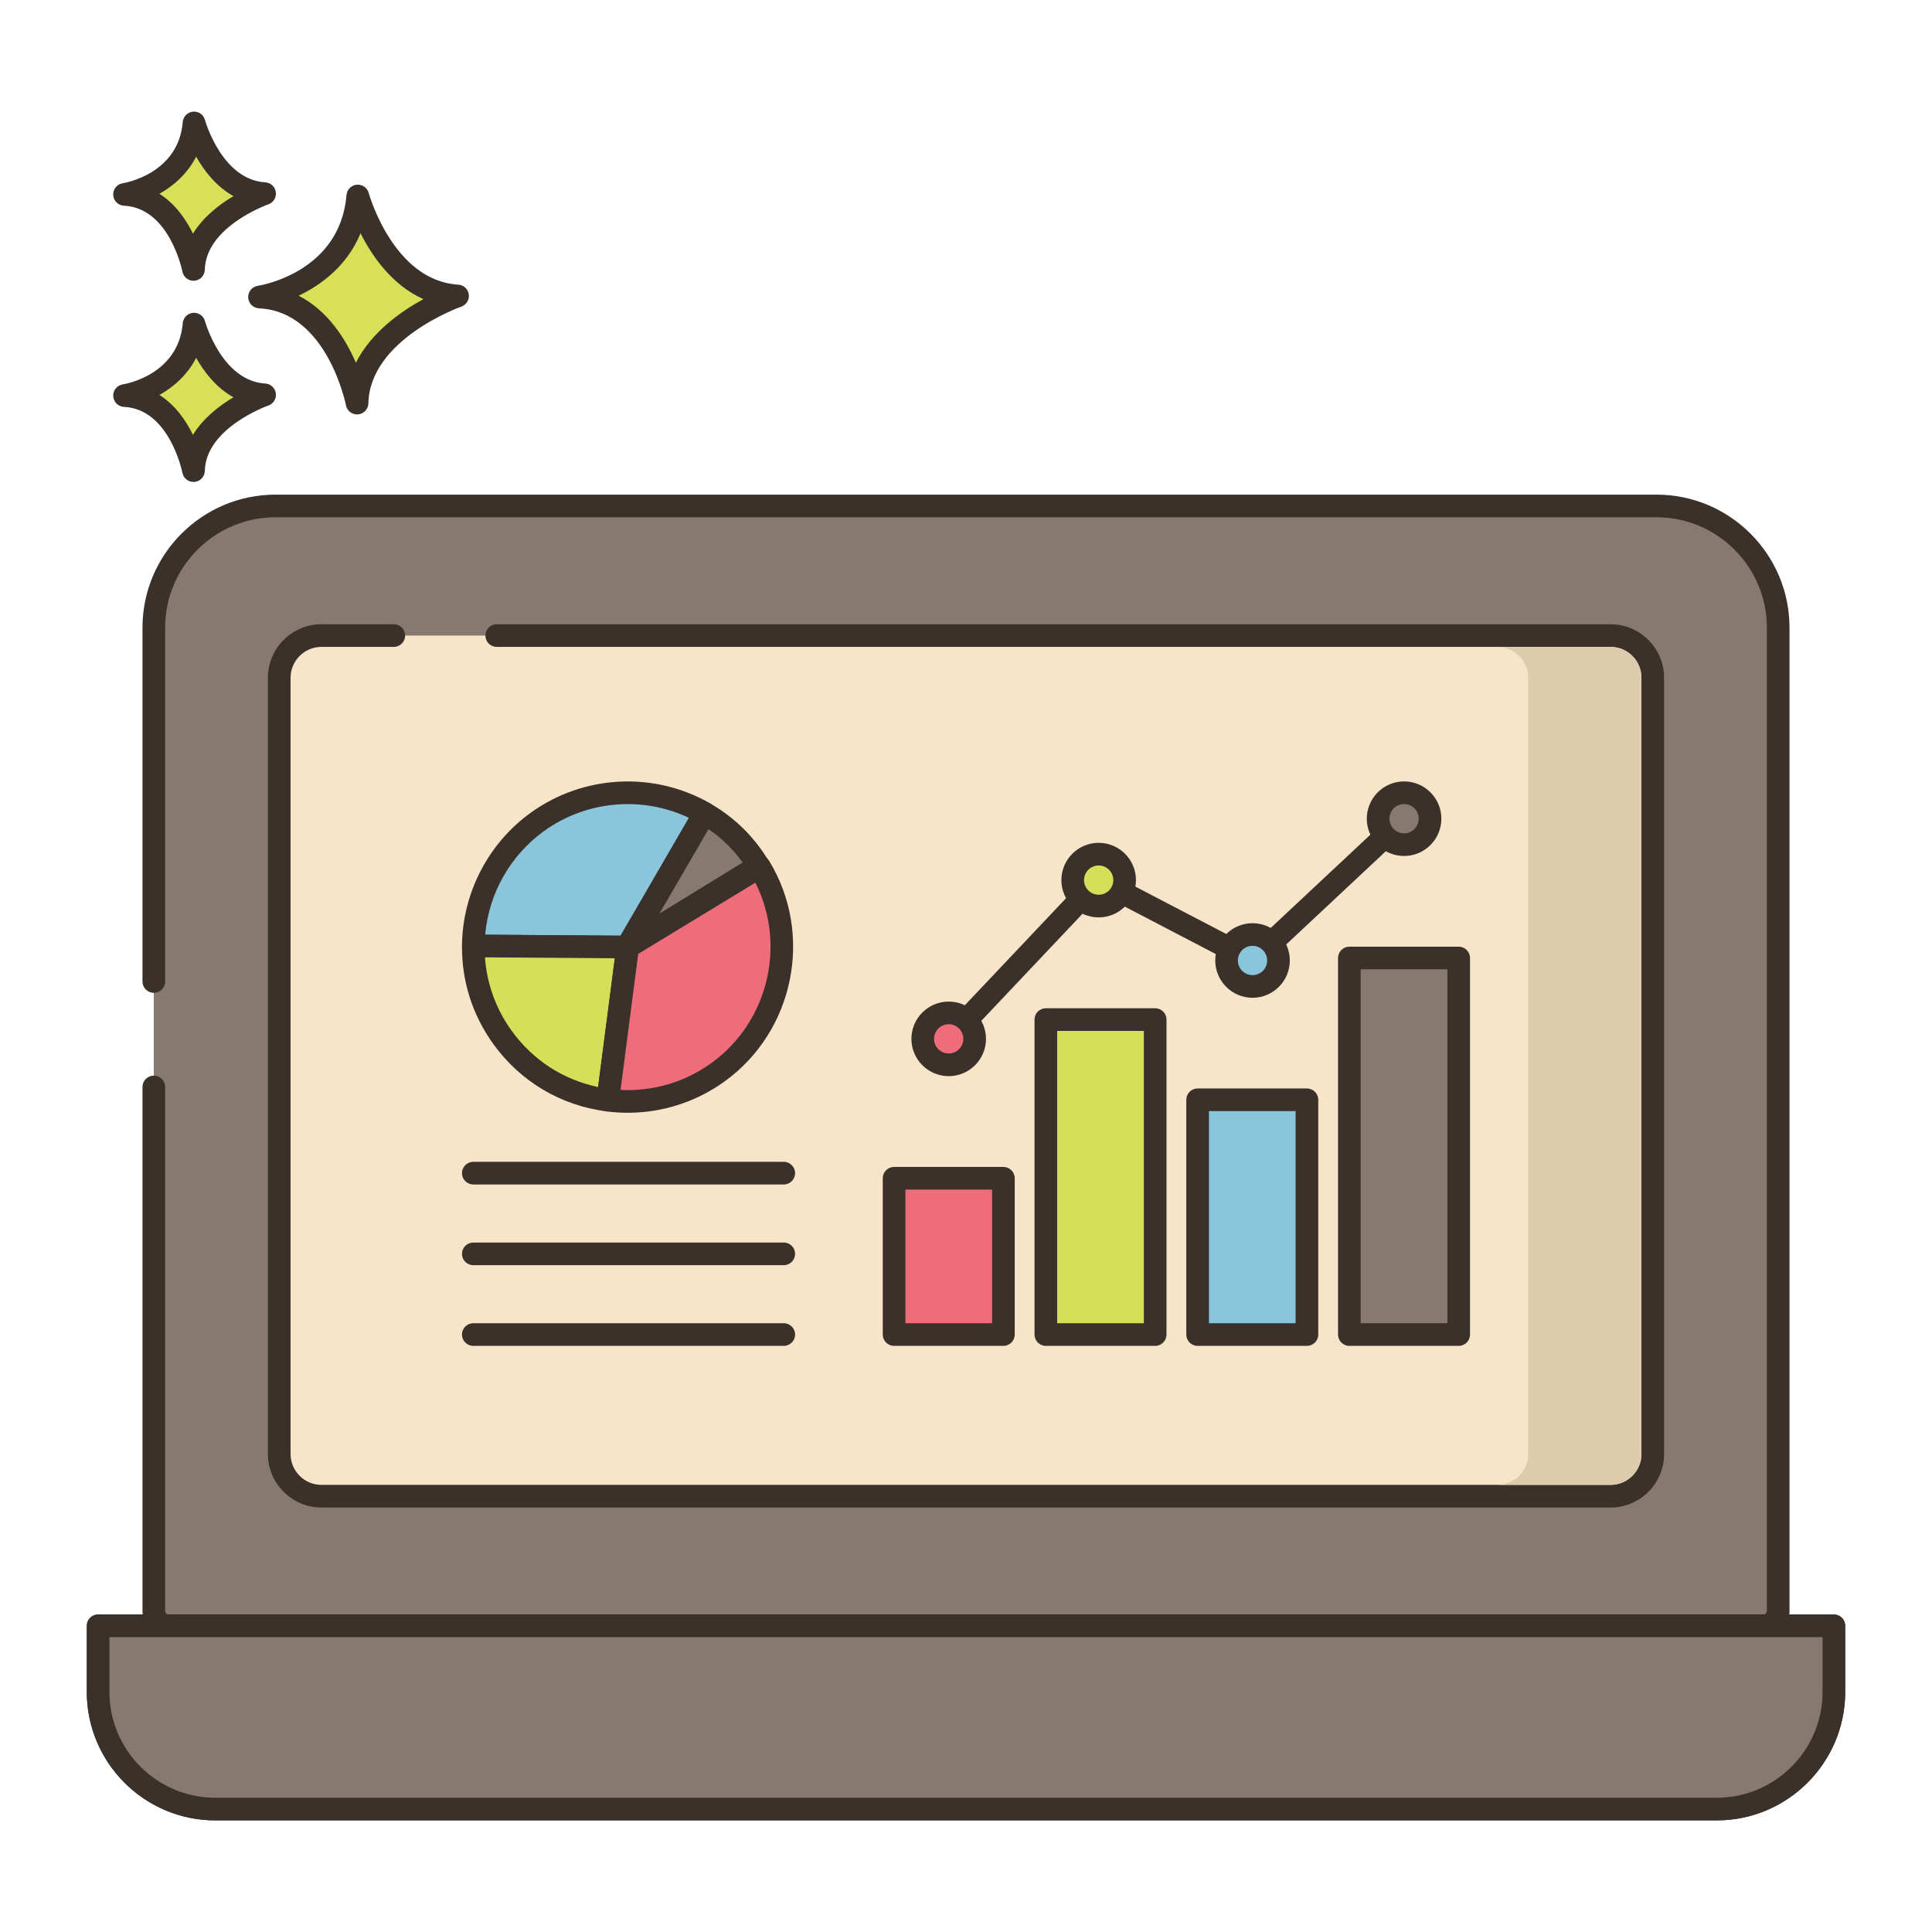 <svg id="Layer_1" enable-background="new 0 0 256 256" height="512" viewBox="0 0 256 256" width="512" xmlns="http://www.w3.org/2000/svg"><g><path d="m47.411 25.967s3.408 12.659 13.222 13.246c0 0-13.1 4.525-13.321 14.202 0 0-2.579-13.572-12.925-14.059 0 .001 12.05-1.825 13.024-13.389z" fill="#d7e057"/><path d="m47.311 54.915c-.713 0-1.335-.506-1.472-1.217-.024-.125-2.495-12.418-11.523-12.844-.77-.036-1.387-.65-1.427-1.421-.04-.77.511-1.444 1.273-1.561.441-.068 10.894-1.816 11.754-12.032.061-.726.634-1.301 1.359-1.367.731-.059 1.393.399 1.583 1.102.032.116 3.259 11.626 11.864 12.142.714.043 1.297.584 1.396 1.292.098.708-.319 1.388-.994 1.622-.121.042-12.118 4.31-12.313 12.819-.018.767-.61 1.396-1.374 1.46-.042.003-.085.005-.126.005zm-7.741-15.729c3.878 1.969 6.23 5.746 7.587 8.876 2.026-4.021 5.941-6.786 8.949-8.427-4.134-1.842-6.783-5.651-8.333-8.723-1.795 4.36-5.273 6.868-8.203 8.274z" fill="#3a312a"/><path d="m25.712 42.948s2.411 8.954 9.352 9.369c0 0-9.266 3.201-9.422 10.045 0 0-1.824-9.6-9.142-9.944 0 0 8.524-1.291 9.212-9.47z" fill="#d7e057"/><path d="m25.641 63.862c-.713 0-1.337-.508-1.472-1.22-.016-.082-1.704-8.442-7.739-8.727-.77-.036-1.387-.65-1.427-1.421-.04-.769.511-1.444 1.273-1.56.296-.047 7.364-1.242 7.942-8.113.061-.726.635-1.303 1.36-1.368.731-.071 1.392.399 1.582 1.102.021.079 2.227 7.92 7.994 8.266.714.043 1.299.584 1.396 1.293.098.709-.32 1.389-.996 1.622-.081.028-8.282 2.952-8.413 8.661-.018.768-.611 1.397-1.376 1.461-.041.002-.083.004-.124.004zm-4.519-11.527c2.107 1.332 3.523 3.394 4.447 5.279 1.376-2.232 3.515-3.871 5.365-4.972-2.287-1.27-3.884-3.351-4.941-5.225-1.174 2.288-3.015 3.877-4.871 4.918z" fill="#3a312a"/><path d="m25.712 16.29s2.411 8.954 9.352 9.37c0 0-9.266 3.201-9.422 10.045 0 0-1.824-9.6-9.142-9.944 0 0 8.524-1.292 9.212-9.471z" fill="#d7e057"/><path d="m25.641 37.205c-.713 0-1.337-.508-1.472-1.22-.016-.082-1.704-8.442-7.739-8.727-.77-.036-1.387-.65-1.427-1.421-.04-.77.511-1.444 1.273-1.561.296-.047 7.364-1.242 7.942-8.113.061-.726.635-1.303 1.36-1.368.731-.065 1.392.399 1.582 1.102.021.079 2.227 7.92 7.994 8.265.715.042 1.299.584 1.396 1.293.098.709-.319 1.388-.996 1.622-.081.028-8.282 2.953-8.413 8.662-.018.768-.611 1.397-1.376 1.461-.041.003-.083.005-.124.005zm-4.519-11.527c2.107 1.332 3.523 3.394 4.447 5.279 1.376-2.232 3.515-3.872 5.365-4.973-2.287-1.269-3.884-3.35-4.941-5.224-1.174 2.288-3.015 3.877-4.871 4.918z" fill="#3a312a"/><path d="m20.38 144.025v69.412c0 1.1.892 1.992 1.992 1.992h211.256c1.1 0 1.992-.892 1.992-1.992v-130.262c0-8.911-7.224-16.135-16.135-16.135h-182.97c-8.911 0-16.135 7.224-16.135 16.135v46.879z" fill="#87796f"/><path d="m233.628 216.93h-211.256c-1.926 0-3.492-1.566-3.492-3.492v-69.412c0-.828.671-1.5 1.5-1.5s1.5.672 1.5 1.5v69.412c0 .271.221.492.492.492h211.256c.271 0 .492-.221.492-.492v-130.263c0-8.069-6.565-14.635-14.635-14.635h-182.97c-8.07 0-14.635 6.565-14.635 14.635v46.88c0 .828-.671 1.5-1.5 1.5s-1.5-.672-1.5-1.5v-46.88c0-9.724 7.911-17.635 17.635-17.635h182.97c9.724 0 17.635 7.911 17.635 17.635v130.263c0 1.925-1.566 3.492-3.492 3.492z" fill="#3a312a"/><path d="m52.181 84.216h-9.588c-3.089 0-5.593 2.504-5.593 5.594v102.85c0 3.089 2.504 5.594 5.594 5.594h170.813c3.089 0 5.594-2.504 5.594-5.594v-102.85c0-3.089-2.504-5.594-5.594-5.594h-147.588z" fill="#f8e4c8"/><path d="m213.406 199.754h-170.812c-3.912 0-7.094-3.183-7.094-7.094v-102.85c0-3.911 3.182-7.094 7.094-7.094h9.587c.829 0 1.5.672 1.5 1.5s-.671 1.5-1.5 1.5h-9.587c-2.257 0-4.094 1.837-4.094 4.094v102.85c0 2.257 1.836 4.094 4.094 4.094h170.813c2.257 0 4.094-1.837 4.094-4.094v-102.85c0-2.257-1.836-4.094-4.094-4.094h-147.589c-.829 0-1.5-.672-1.5-1.5s.671-1.5 1.5-1.5h147.588c3.912 0 7.094 3.183 7.094 7.094v102.85c0 3.911-3.182 7.094-7.094 7.094z" fill="#3a312a"/><path d="m243 215.43v8.752c0 8.576-6.952 15.528-15.528 15.528h-198.944c-8.576 0-15.528-6.952-15.528-15.528v-8.752z" fill="#87796f"/><path d="m227.472 241.21h-198.944c-9.39 0-17.028-7.639-17.028-17.028v-8.752c0-.828.671-1.5 1.5-1.5h230c.829 0 1.5.672 1.5 1.5v8.752c0 9.389-7.639 17.028-17.028 17.028zm-212.972-24.28v7.252c0 7.735 6.293 14.028 14.028 14.028h198.943c7.735 0 14.028-6.293 14.028-14.028v-7.252z" fill="#3a312a"/><path d="m243 215.43v8.752c0 8.576-6.952 15.528-15.528 15.528h-198.944c-8.576 0-15.528-6.952-15.528-15.528v-8.752z" fill="#87796f"/><path d="m227.472 241.21h-198.944c-9.39 0-17.028-7.639-17.028-17.028v-8.752c0-.828.671-1.5 1.5-1.5h230c.829 0 1.5.672 1.5 1.5v8.752c0 9.389-7.639 17.028-17.028 17.028zm-212.972-24.28v7.252c0 7.735 6.293 14.028 14.028 14.028h198.943c7.735 0 14.028-6.293 14.028-14.028v-7.252z" fill="#3a312a"/><path d="m213.41 85.72h-15c2.25 0 4.09 1.83 4.09 4.09v102.85c0 2.26-1.84 4.09-4.09 4.09h15c2.25 0 4.09-1.83 4.09-4.09v-102.85c0-2.26-1.84-4.09-4.09-4.09z" fill="#decaad"/><path d="m118.471 156.127h14.486v20.708h-14.486z" fill="#ef6d7a"/><path d="m132.957 178.335h-14.486c-.829 0-1.5-.672-1.5-1.5v-20.708c0-.828.671-1.5 1.5-1.5h14.486c.829 0 1.5.672 1.5 1.5v20.708c0 .828-.671 1.5-1.5 1.5zm-12.986-3h11.486v-17.708h-11.486z" fill="#3a312a"/><path d="m138.58 135.098h14.486v41.737h-14.486z" fill="#d6df58"/><path d="m153.066 178.335h-14.486c-.829 0-1.5-.672-1.5-1.5v-41.736c0-.828.671-1.5 1.5-1.5h14.486c.829 0 1.5.672 1.5 1.5v41.736c0 .828-.671 1.5-1.5 1.5zm-12.986-3h11.486v-38.736h-11.486z" fill="#3a312a"/><path d="m158.69 145.727h14.486v31.108h-14.486z" fill="#8ac5dc"/><path d="m173.176 178.335h-14.486c-.829 0-1.5-.672-1.5-1.5v-31.108c0-.828.671-1.5 1.5-1.5h14.486c.829 0 1.5.672 1.5 1.5v31.108c0 .828-.672 1.5-1.5 1.5zm-12.987-3h11.486v-28.108h-11.486z" fill="#3a312a"/><path d="m178.799 126.94h14.486v49.895h-14.486z" fill="#87796f"/><path d="m193.285 178.335h-14.486c-.829 0-1.5-.672-1.5-1.5v-49.896c0-.828.671-1.5 1.5-1.5h14.486c.829 0 1.5.672 1.5 1.5v49.896c0 .828-.672 1.5-1.5 1.5zm-12.986-3h11.486v-46.896h-11.486z" fill="#3a312a"/><path d="m125.691 139.165c-.37 0-.74-.136-1.03-.41-.602-.569-.629-1.519-.06-2.12l19.883-21.031c.461-.488 1.189-.61 1.783-.3l19.451 10.142 19.302-18.064c.605-.566 1.554-.534 2.12.069.566.605.535 1.555-.07 2.12l-20.078 18.791c-.465.435-1.155.529-1.718.235l-19.388-10.108-19.104 20.207c-.295.312-.692.469-1.091.469z" fill="#3a312a"/><path d="m129.148 137.654c0 1.9-1.541 3.441-3.441 3.441s-3.441-1.54-3.441-3.441 1.541-3.441 3.441-3.441c1.901 0 3.441 1.541 3.441 3.441z" fill="#ef6d7a"/><path d="m125.707 142.595c-2.725 0-4.941-2.216-4.941-4.94 0-2.725 2.216-4.941 4.941-4.941s4.941 2.217 4.941 4.941-2.216 4.94-4.941 4.94zm0-6.882c-1.07 0-1.941.871-1.941 1.941s.871 1.94 1.941 1.94 1.941-.87 1.941-1.94-.87-1.941-1.941-1.941z" fill="#3a312a"/><path d="m149.02 116.619c0 1.9-1.541 3.441-3.441 3.441s-3.441-1.54-3.441-3.441c0-1.9 1.54-3.441 3.441-3.441 1.9 0 3.441 1.541 3.441 3.441z" fill="#d6df58"/><path d="m145.579 121.56c-2.725 0-4.941-2.216-4.941-4.94 0-2.725 2.216-4.941 4.941-4.941s4.941 2.217 4.941 4.941c-.001 2.724-2.217 4.94-4.941 4.94zm0-6.882c-1.07 0-1.941.871-1.941 1.941s.871 1.94 1.941 1.94 1.941-.87 1.941-1.94c-.001-1.07-.871-1.941-1.941-1.941z" fill="#3a312a"/><path d="m169.408 127.269c0 1.9-1.541 3.441-3.441 3.441s-3.441-1.541-3.441-3.441 1.541-3.441 3.441-3.441 3.441 1.541 3.441 3.441z" fill="#8ac5dc"/><path d="m165.967 132.21c-2.725 0-4.941-2.217-4.941-4.941 0-2.725 2.216-4.94 4.941-4.94s4.941 2.216 4.941 4.94-2.217 4.941-4.941 4.941zm0-6.882c-1.07 0-1.941.87-1.941 1.94s.871 1.941 1.941 1.941 1.941-.871 1.941-1.941-.871-1.94-1.941-1.94z" fill="#3a312a"/><path d="m189.489 108.481c0 1.9-1.541 3.441-3.441 3.441s-3.441-1.541-3.441-3.441 1.54-3.441 3.441-3.441 3.441 1.54 3.441 3.441z" fill="#87796f"/><path d="m186.048 113.422c-2.725 0-4.941-2.217-4.941-4.941s2.216-4.94 4.941-4.94 4.941 2.216 4.941 4.94-2.216 4.941-4.941 4.941zm0-6.882c-1.07 0-1.941.87-1.941 1.94s.871 1.941 1.941 1.941 1.941-.871 1.941-1.941-.87-1.94-1.941-1.94z" fill="#3a312a"/><path d="m93.371 107.763c-6.765-3.888-15.464-3.71-22.195 1.162-5.477 3.964-8.41 10.136-8.46 16.414l20.456.15z" fill="#8ac5dc"/><path d="m83.171 126.989c-.003 0-.007 0-.011 0l-20.455-.15c-.398-.003-.779-.164-1.058-.447-.279-.284-.434-.667-.431-1.064.055-6.957 3.45-13.543 9.081-17.618 6.989-5.06 16.339-5.548 23.822-1.247.345.198.597.526.701.91s.05.794-.148 1.139l-10.2 17.726c-.268.465-.764.751-1.301.751zm-18.883-3.137 18.02.132 8.985-15.615c-6.212-2.943-13.611-2.301-19.238 1.771-4.454 3.224-7.287 8.268-7.767 13.712z" fill="#3a312a"/><path d="m83.171 125.489-20.456-.15c-.037 4.214 1.223 8.471 3.883 12.146 3.441 4.754 8.545 7.59 13.938 8.289z" fill="#d6df58"/><path d="m80.54 147.274c-.064 0-.129-.004-.194-.013-6.064-.785-11.377-3.944-14.961-8.897-2.768-3.824-4.21-8.333-4.168-13.038.007-.823.677-1.486 1.5-1.486h.011l20.455.15c.43.003.837.19 1.12.514.282.324.413.754.357 1.18l-2.634 20.285c-.099.755-.744 1.305-1.486 1.305zm-16.279-20.422c.244 3.515 1.459 6.86 3.553 9.754 2.799 3.868 6.819 6.469 11.436 7.432l2.215-17.06z" fill="#3a312a"/><path d="m80.537 145.775c.101.015.202.026.304.038 4.897.563 10.011-.634 14.318-3.752 8.704-6.299 10.982-18.174 5.483-27.193l-17.471 10.621z" fill="#ef6d7a"/><path d="m83.187 147.447c-.837 0-1.678-.048-2.518-.145-.15-.018-.255-.029-.361-.046-.805-.124-1.363-.868-1.258-1.676l2.634-20.285c.059-.451.319-.852.708-1.088l17.471-10.621c.707-.432 1.629-.206 2.06.5 5.914 9.7 3.329 22.521-5.884 29.189-3.769 2.729-8.255 4.172-12.852 4.172zm-.961-3.026c4.318.216 8.548-1.038 12.054-3.575 7.546-5.461 9.942-15.701 5.81-23.887l-15.524 9.438z" fill="#3a312a"/><path d="m83.098 125.436 17.413-10.678c-.275-.457-.571-.906-.888-1.347-1.716-2.384-3.863-4.273-6.263-5.638z" fill="#87796f"/><g fill="#3a312a"><path d="m83.099 126.937c-.382 0-.76-.146-1.048-.427-.492-.481-.594-1.233-.249-1.827l10.263-17.663c.415-.711 1.324-.955 2.039-.55 2.665 1.516 4.932 3.557 6.738 6.065.338.47.66.958.956 1.449.425.706.201 1.622-.501 2.052l-17.413 10.679c-.244.149-.515.222-.785.222zm10.782-17.073-6.499 11.185 11.025-6.761c-.001-.001-.001-.001-.001-.002-1.258-1.746-2.776-3.229-4.525-4.422z"/><path d="m103.853 156.949h-41.138c-.829 0-1.5-.672-1.5-1.5s.671-1.5 1.5-1.5h41.138c.829 0 1.5.672 1.5 1.5s-.671 1.5-1.5 1.5z"/><path d="m103.853 167.643h-41.138c-.829 0-1.5-.672-1.5-1.5s.671-1.5 1.5-1.5h41.138c.829 0 1.5.672 1.5 1.5s-.671 1.5-1.5 1.5z"/><path d="m103.853 178.335h-41.138c-.829 0-1.5-.672-1.5-1.5s.671-1.5 1.5-1.5h41.138c.829 0 1.5.672 1.5 1.5s-.671 1.5-1.5 1.5z"/></g></g></svg>